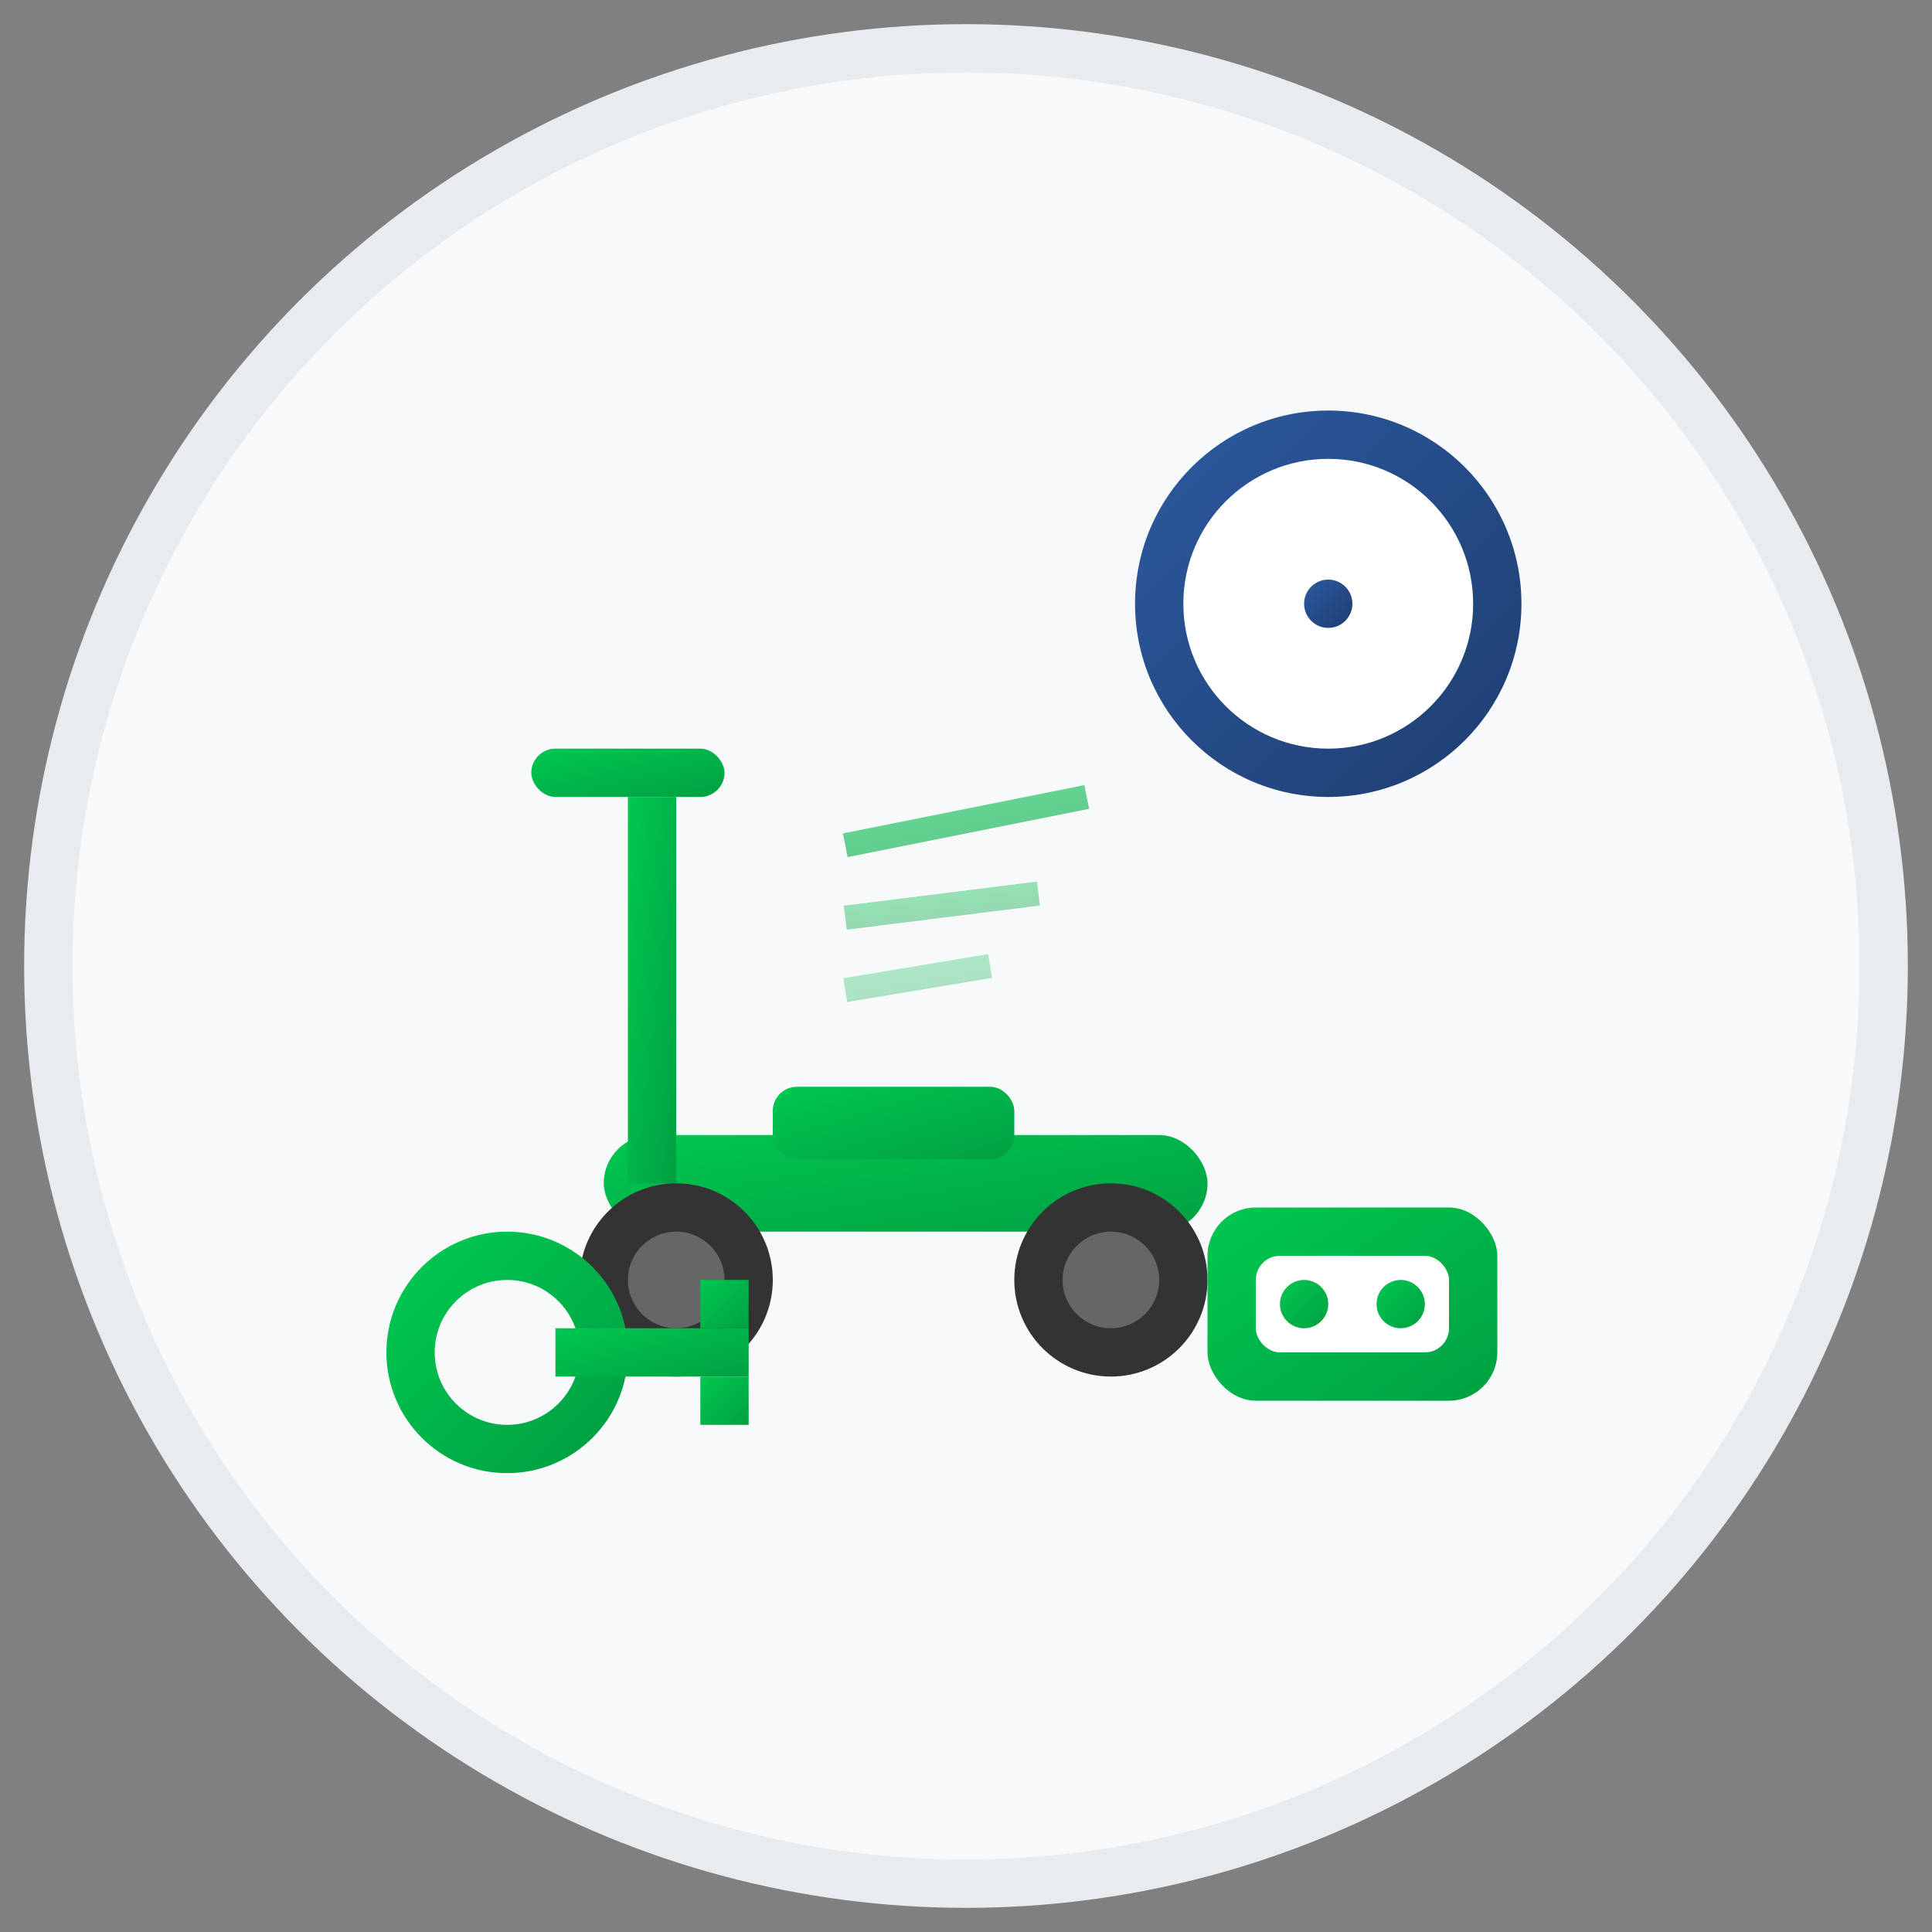 <svg width="80" height="80" viewBox="0 0 80 80" fill="none" xmlns="http://www.w3.org/2000/svg">
  <rect x="0" y="0" width="80" height="80" fill="#808080" stroke="none"/>
  <defs>
    <linearGradient id="rentalGrad" x1="0%" y1="0%" x2="100%" y2="100%">
      <stop offset="0%" style="stop-color:#00C851"/>
      <stop offset="100%" style="stop-color:#00A041"/>
    </linearGradient>
    <linearGradient id="clockGrad" x1="0%" y1="0%" x2="100%" y2="100%">
      <stop offset="0%" style="stop-color:#2c5aa0"/>
      <stop offset="100%" style="stop-color:#1e3d6f"/>
    </linearGradient>
  </defs>
  
  <!-- Background circle -->
  <circle cx="40" cy="40" r="38" fill="#f8f9fa" stroke="#e9ecef" stroke-width="2"/>
  
  <!-- Main scooter icon -->
  <g transform="translate(20, 25)">
    <!-- Deck -->
    <rect x="5" y="22" width="25" height="4" rx="2" fill="url(#rentalGrad)"/>
    
    <!-- Steering column -->
    <rect x="6" y="8" width="2" height="16" fill="url(#rentalGrad)"/>
    
    <!-- Handlebars -->
    <rect x="2" y="6" width="8" height="2" rx="1" fill="url(#rentalGrad)"/>
    
    <!-- Front wheel -->
    <circle cx="8" cy="28" r="4" fill="#333"/>
    <circle cx="8" cy="28" r="2" fill="#666"/>
    
    <!-- Rear wheel -->
    <circle cx="26" cy="28" r="4" fill="#333"/>
    <circle cx="26" cy="28" r="2" fill="#666"/>
    
    <!-- Battery indicator -->
    <rect x="12" y="20" width="10" height="3" rx="1" fill="url(#rentalGrad)"/>
  </g>
  
  <!-- Clock/rental time indicator -->
  <g transform="translate(45, 15)">
    <circle cx="10" cy="10" r="8" fill="url(#clockGrad)"/>
    <circle cx="10" cy="10" r="6" fill="white"/>
    <!-- Clock hands -->
    <line x1="10" y1="10" x2="10" y2="6" stroke="url(#clockGrad)" stroke-width="1.5" stroke-linecap="round"/>
    <line x1="10" y1="10" x2="13" y2="10" stroke="url(#clockGrad)" stroke-width="1" stroke-linecap="round"/>
    <circle cx="10" cy="10" r="1" fill="url(#clockGrad)"/>
  </g>
  
  <!-- Key/rental symbol -->
  <g transform="translate(15, 50)">
    <circle cx="6" cy="6" r="4" fill="none" stroke="url(#rentalGrad)" stroke-width="2"/>
    <rect x="8" y="5" width="8" height="2" fill="url(#rentalGrad)"/>
    <rect x="14" y="3" width="2" height="2" fill="url(#rentalGrad)"/>
    <rect x="14" y="7" width="2" height="2" fill="url(#rentalGrad)"/>
  </g>
  
  <!-- Availability indicator -->
  <g transform="translate(50, 50)">
    <rect x="0" y="0" width="12" height="8" rx="2" fill="url(#rentalGrad)"/>
    <rect x="2" y="2" width="8" height="4" rx="1" fill="white"/>
    <circle cx="4" cy="4" r="1" fill="url(#rentalGrad)"/>
    <circle cx="8" cy="4" r="1" fill="url(#rentalGrad)"/>
  </g>
  
  <!-- Motion lines -->
  <path d="M35 35 L45 33" stroke="url(#rentalGrad)" stroke-width="1" opacity="0.6"/>
  <path d="M35 38 L43 37" stroke="url(#rentalGrad)" stroke-width="1" opacity="0.4"/>
  <path d="M35 41 L41 40" stroke="url(#rentalGrad)" stroke-width="1" opacity="0.3"/>
</svg>
